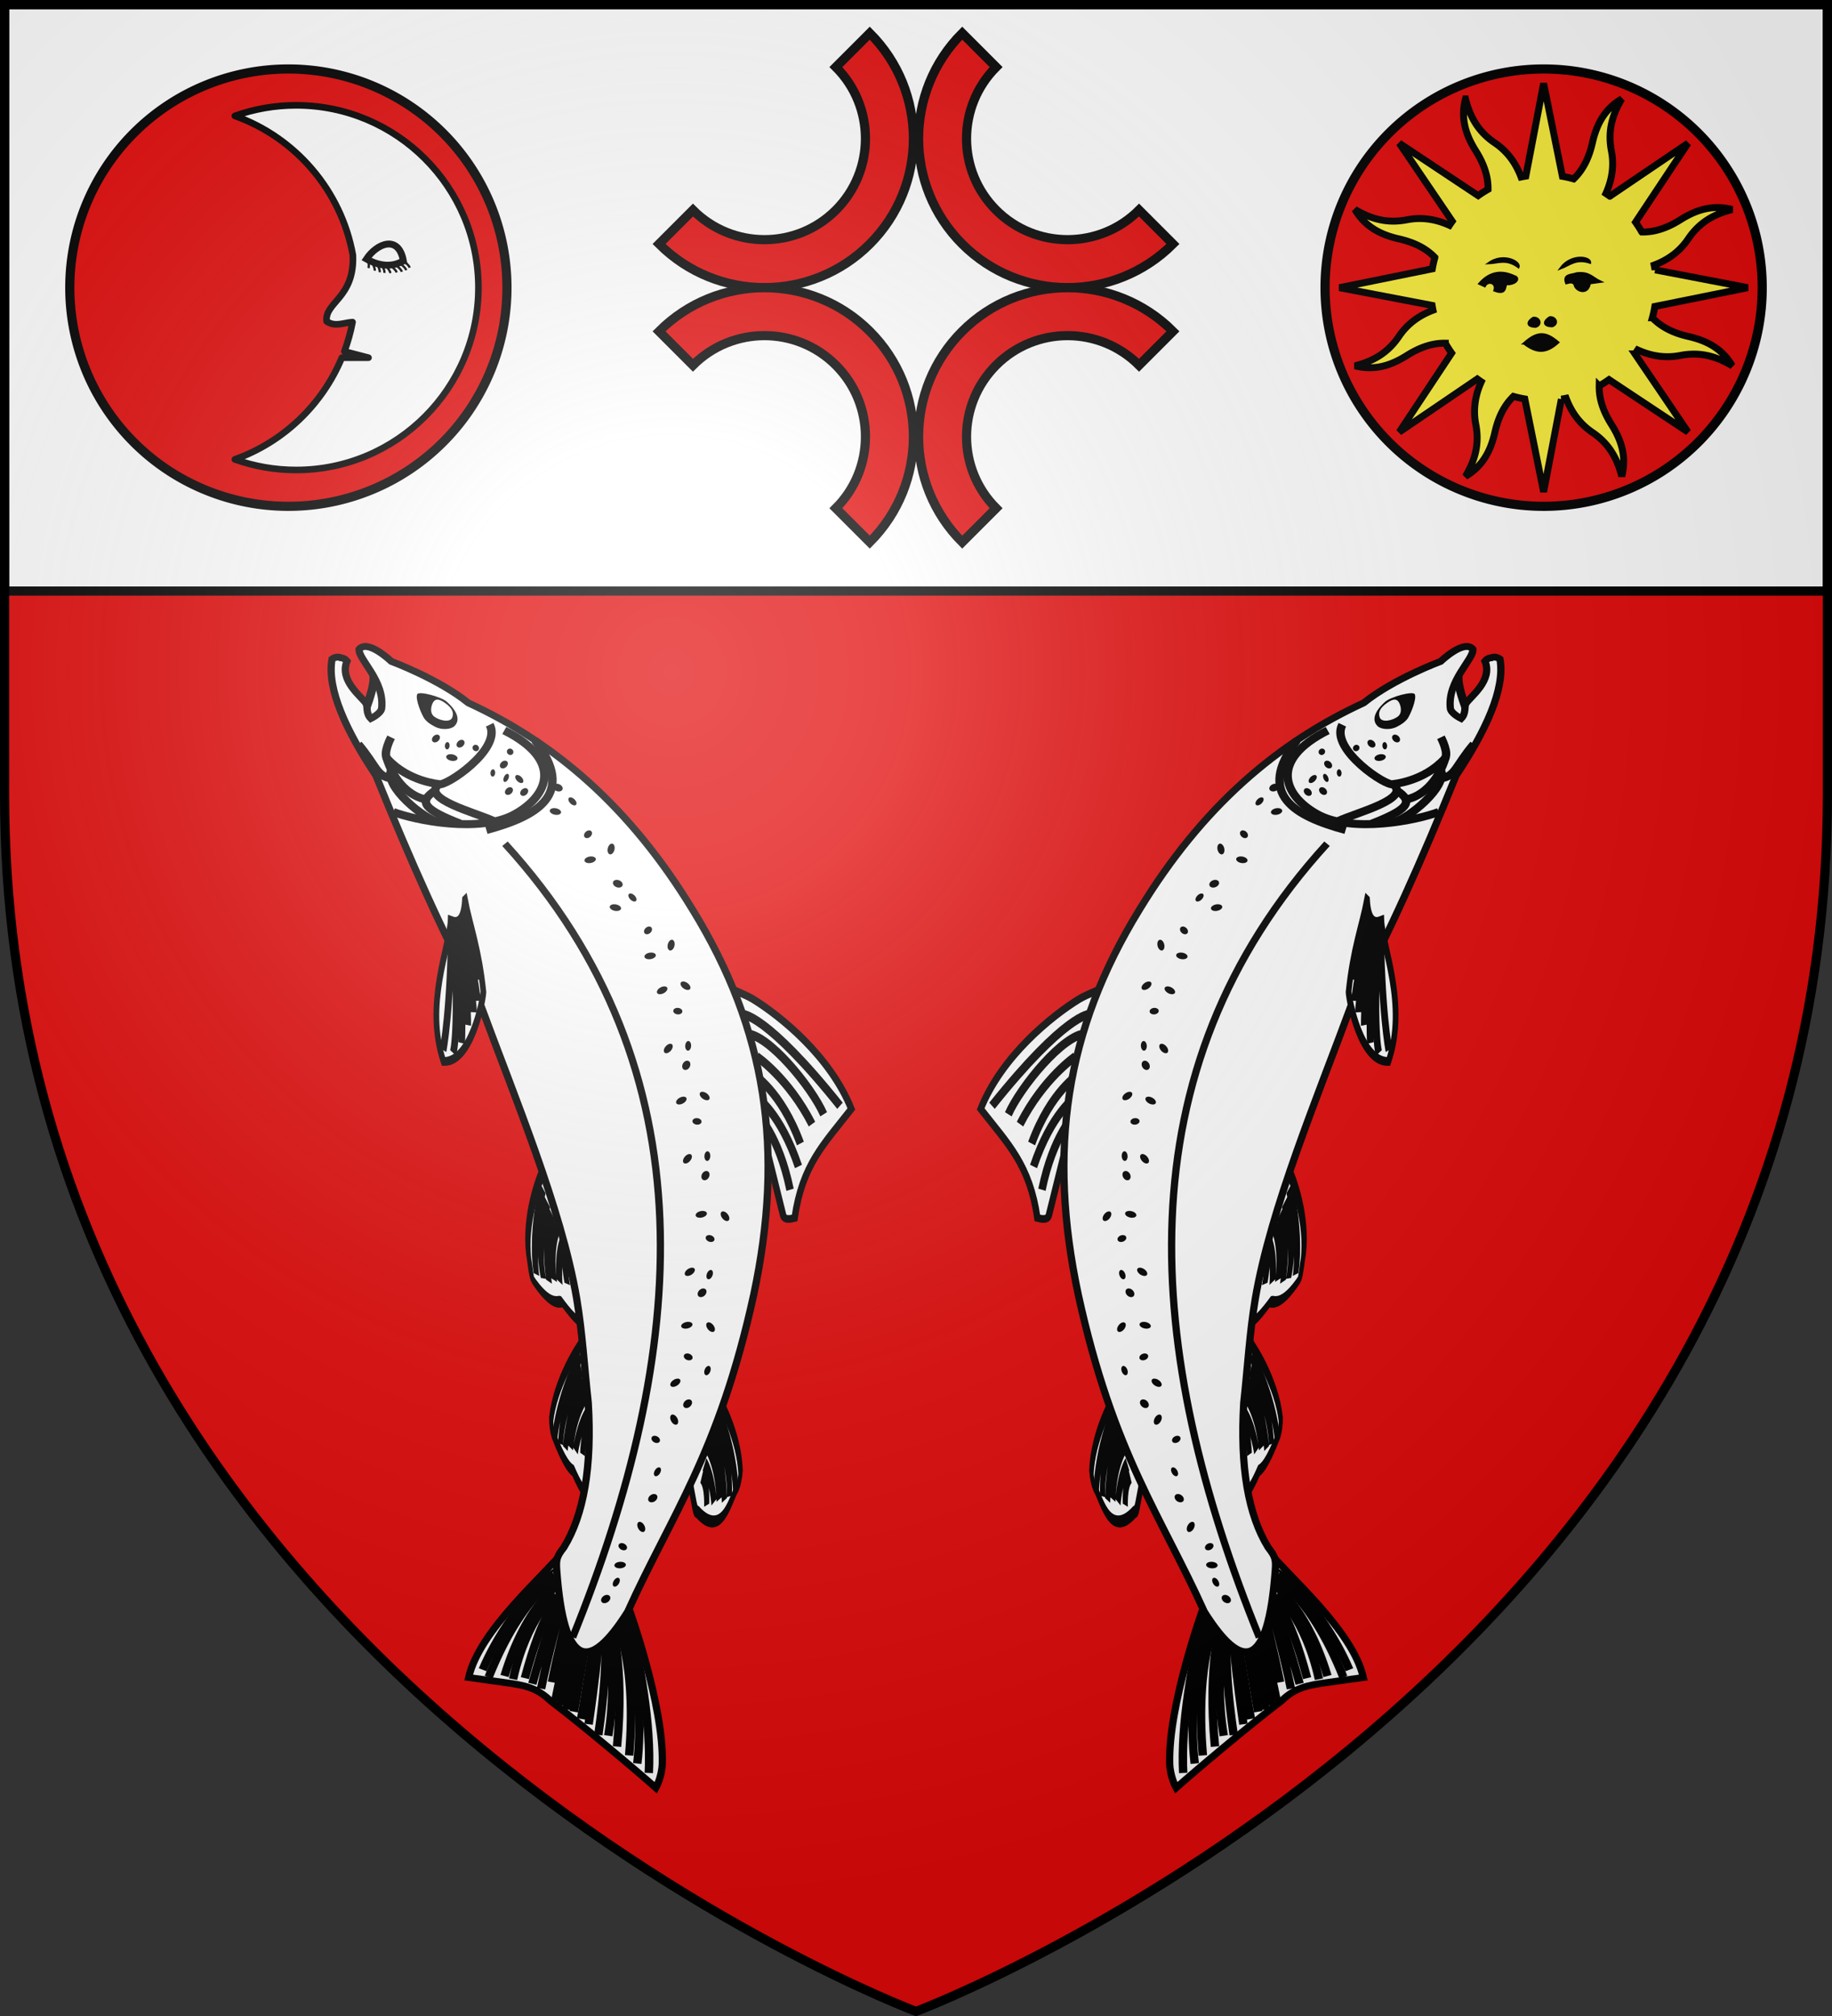 <svg xmlns="http://www.w3.org/2000/svg" xmlns:xlink="http://www.w3.org/1999/xlink" width="600" height="660" version="1.0"><rect width="100%" height="100%" fill="#333333" stroke="none"/><defs><radialGradient id="c" cx="-80" cy="-80" r="405" gradientUnits="userSpaceOnUse"><stop offset="0" style="stop-color:#fff;stop-opacity:.31"/><stop offset=".19" style="stop-color:#fff;stop-opacity:.25"/><stop offset=".6" style="stop-color:#6b6b6b;stop-opacity:.125"/><stop offset="1" style="stop-color:#000;stop-opacity:.125"/></radialGradient><path id="a" d="M-298.5-298.5h597V-40C298.5 246.31 0 358.5 0 358.5S-298.5 246.31-298.5-40z"/></defs><g transform="translate(300 300)"><use xlink:href="#a" width="600" height="660" style="fill:#e20909"/><path d="M-298.5-298.5h597v192h-597z" style="fill:#fff;fill-opacity:1;fill-rule:nonzero;stroke:#000;stroke-opacity:1;stroke-width:3"/></g><path d="m15.14-289.145 11.102 11.102c-12.918 12.917-12.918 33.91 0 46.827s33.893 12.901 46.81-.017l11.102 11.103c-19.048 19.048-49.966 19.065-69.014.016-19.049-19.048-19.049-49.983 0-69.031z" style="fill:#e20909;fill-opacity:1;fill-rule:nonzero;stroke:#000;stroke-width:3;stroke-miterlimit:4;stroke-dasharray:none;stroke-opacity:1" transform="translate(300 300)"/><path d="m-15.14-289.145-11.102 11.102c12.918 12.917 12.918 33.91 0 46.827s-33.893 12.901-46.81-.017l-11.102 11.103c19.048 19.048 49.966 19.065 69.014.016 19.049-19.048 19.049-49.983 0-69.031z" style="fill:#e20909;fill-opacity:1;fill-rule:nonzero;stroke:#000;stroke-width:3;stroke-miterlimit:4;stroke-dasharray:none;stroke-opacity:1" transform="translate(300 300)"/><path d="m-15.14-122.511-11.102-11.103c12.918-12.917 12.918-33.91 0-46.827s-33.893-12.901-46.81.017l-11.102-11.102c19.048-19.049 49.966-19.065 69.014-.017 19.049 19.049 19.049 49.983 0 69.032z" style="fill:#e20909;fill-opacity:1;fill-rule:nonzero;stroke:#000;stroke-width:3;stroke-miterlimit:4;stroke-dasharray:none;stroke-opacity:1" transform="translate(300 300)"/><path d="m15.14-122.511 11.102-11.103c-12.918-12.917-12.918-33.91 0-46.827s33.893-12.901 46.81.017l11.102-11.102c-19.048-19.049-49.966-19.065-69.014-.017-19.049 19.049-19.049 49.983 0 69.032z" style="fill:#e20909;fill-opacity:1;fill-rule:nonzero;stroke:#000;stroke-width:3;stroke-miterlimit:4;stroke-dasharray:none;stroke-opacity:1" transform="translate(300 300)"/><path d="M166.667 90.159a65.08 65.08 0 1 1-130.16 0 65.08 65.08 0 1 1 130.16 0z" style="fill:#e20909;fill-opacity:1;fill-rule:nonzero;stroke:#000;stroke-width:2.727;stroke-miterlimit:4;stroke-dasharray:none;stroke-opacity:1" transform="matrix(1.1 0 0 1.1 -17.302 -5.003)"/><g style="display:inline"><path d="M432.25 13c-54.372 0-98.5 44.128-98.5 98.5s44.128 98.5 98.5 98.5c11.622 0 22.77-2.017 33.125-5.719-26.142-9.345-47.177-29.435-57.812-54.937h-14.407l13.031-3.406c-1.901-5.088-3.365-10.37-4.406-15.813 4.66.256 9.309 2.75 13.969-.375 1.322-10.367-15.193-12.534-14.156-35.812 6.306-34.942 31.039-63.515 63.781-75.22C455.02 15.019 443.872 13 432.25 13z" style="opacity:1;fill:#fff;fill-opacity:1;fill-rule:nonzero;stroke:#000;stroke-width:3.576;stroke-linecap:butt;stroke-linejoin:round;marker:none;marker-start:none;marker-mid:none;marker-end:none;stroke-miterlimit:4;stroke-dasharray:none;stroke-dashoffset:0;stroke-opacity:1;visibility:visible;display:inline;overflow:visible" transform="matrix(-.606 0 0 .606 358.939 26.603)"/><path d="M374.3 96.993c6.428 3.853 13.54 2.652 19.946-.975-5.55-8.364-17.327-13.352-19.947.975z" style="fill:#fff;fill-opacity:1;fill-rule:evenodd;stroke:#000;stroke-width:3.707;stroke-linecap:butt;stroke-linejoin:miter;stroke-miterlimit:4;stroke-dasharray:none;stroke-opacity:1" transform="matrix(-.606 0 0 .606 358.939 26.603)"/><path d="M373.763 97.388c-1.27 1.18-2.43 2.058-2.869 3.346" style="fill:#fcef3c;fill-opacity:1;fill-rule:evenodd;stroke:#000;stroke-width:1.236px;stroke-linecap:butt;stroke-linejoin:miter;stroke-opacity:1" transform="matrix(-.606 0 0 .606 358.939 26.603)"/><path d="M375.622 98.74c-1.27 1.18-2.429 2.059-2.868 3.346M377.988 99.585c-1.27 1.18-2.429 2.059-2.868 3.346M380.791 99.939c-1.27 1.18-2.429 2.059-2.868 3.346M383.605 99.876c-1.055 1.376-2.052 2.435-2.27 3.778" style="fill:#fcef3c;fill-opacity:1;fill-rule:evenodd;stroke:#000;stroke-width:1.236px;stroke-linecap:butt;stroke-linejoin:miter;stroke-opacity:1;display:inline" transform="matrix(-.606 0 0 .606 358.939 26.603)"/><path d="M385.8 99.315c-.677 1.595-1.377 2.87-1.253 4.225M388.335 98.977c-.677 1.595-1.377 2.87-1.252 4.225M391.04 98.132c-.678 1.595-1.378 2.87-1.253 4.225" style="fill:#fcef3c;fill-opacity:1;fill-rule:evenodd;stroke:#000;stroke-width:1.236px;stroke-linecap:butt;stroke-linejoin:miter;stroke-opacity:1;display:inline" transform="matrix(-.606 0 0 .606 358.939 26.603)"/><path d="M393.372 96.52c-.263 1.713-.626 3.122-.17 4.404" style="fill:#fcef3c;fill-opacity:1;fill-rule:evenodd;stroke:#000;stroke-width:1.236px;stroke-linecap:butt;stroke-linejoin:miter;stroke-opacity:1;display:inline" transform="matrix(-.606 0 0 .606 358.939 26.603)"/></g><path d="M166.667 90.159a65.08 65.08 0 1 1-130.16 0 65.08 65.08 0 1 1 130.16 0z" style="fill:#e20909;fill-opacity:1;fill-rule:nonzero;stroke:#000;stroke-width:2.727;stroke-miterlimit:4;stroke-dasharray:none;stroke-opacity:1" transform="matrix(1.1 0 0 1.1 393.81 -5.003)"/><g style="display:inline"><path d="M105.115 39.11c-2.936 11.483.3 20.935 5.911 29.841 4.34 6.888 7.19 14.227 7.055 22.113a64 64 0 0 0-5.673 3.604L67.06 64.547l30.444 44.848a66 66 0 0 0-1.593 2.317c-8.635-3.89-16.74-4.662-24.465-3.167-10.92 2.112-20.19-.175-29.87-5.945 6.043 10.196 15.059 14.589 25.324 16.919 7.954 1.805 15.144 4.973 20.63 10.667a65 65 0 0 0-1.464 6.518l-53.378 10.824 53.257 10.185c.147.916.323 1.83.51 2.745-8.859 3.351-15.157 8.525-19.564 15.045-6.227 9.215-14.356 14.155-25.28 16.92 11.482 2.936 20.918-.338 29.825-5.95 6.887-4.338 14.226-7.19 22.112-7.054a64 64 0 0 0 3.604 5.673l-30.105 45.386 44.87-30.498c.75.542 1.508 1.1 2.279 1.609-3.89 8.635-4.646 16.78-3.152 24.503 2.113 10.92-.19 20.152-5.96 29.832 10.196-6.043 14.589-15.059 16.919-25.324 1.805-7.954 4.973-15.144 10.667-20.63 2.15.598 4.31 1.089 6.518 1.464l10.824 53.378 10.185-53.257a64 64 0 0 0 2.745-.51c3.35 8.862 8.527 15.158 15.045 19.564 9.215 6.227 14.155 14.356 16.92 25.28 2.937-11.482-.338-20.918-5.95-29.825-4.347-6.9-7.166-14.217-7.015-22.128a64 64 0 0 0 5.634-3.588l45.387 30.105-30.46-44.886a66 66 0 0 0 1.57-2.263c8.637 3.901 16.775 4.646 24.504 3.152 10.919-2.113 20.151.19 29.832 5.96-6.044-10.196-15.044-14.55-25.31-16.88-7.944-1.804-15.126-5.033-20.607-10.722a65 65 0 0 0 1.426-6.502l53.394-10.786-53.273-10.223a64 64 0 0 0-.51-2.745c8.867-3.348 15.157-8.524 19.564-15.045 6.227-9.215 14.372-14.117 25.296-16.882-11.482-2.936-20.934.3-29.84 5.911-6.901 4.348-14.218 7.167-22.129 7.016a64 64 0 0 0-3.588-5.634l30.121-45.348-44.902 30.422a66 66 0 0 0-2.263-1.57c3.896-8.634 4.662-16.742 3.167-24.466-2.112-10.92.175-20.19 5.945-29.87-10.196 6.043-14.55 15.043-16.88 25.308-1.808 7.963-5.031 15.176-10.744 20.662-2.135-.593-4.288-1.107-6.48-1.48L150.01 30.188 139.787 83.46c-.916.147-1.83.323-2.745.51-3.35-8.861-8.524-15.157-15.045-19.564-9.215-6.227-14.117-14.372-16.882-25.296z" style="opacity:1;fill:#fcef3c;fill-opacity:1;fill-rule:nonzero;stroke:#000;stroke-width:3.977;stroke-linecap:butt;stroke-linejoin:miter;marker:none;marker-start:none;marker-mid:none;marker-end:none;stroke-miterlimit:4;stroke-dasharray:none;stroke-dashoffset:0;stroke-opacity:1;visibility:visible;display:inline;overflow:visible" transform="matrix(.57 0 0 .57 420.047 10.088)"/><path d="M138.694 179.527c7.096 5.48 12.635 5.892 19.689-.57-7.296-6.258-12.083-6.26-19.69.57zM121.784 149.16c1.522-4.594-3.865-6.059-5.612-2.526l-3.086-1.403c6.32-7.14 13.136-7.523 20.203-4.209 2.362.546 2.262 3.753-3.367 4.49-3.662-1.184.48 6.885-8.138 3.648zM118.417 133.446c5.382-.135 10.074-2.918 17.117 2.245 1.252-2.97-8.601-8.255-17.117-2.245zM159.713 136.412c5.062-1.832 8.632-5.957 16.947-3.289.247-3.213-10.772-5.108-16.947 3.289zM167.803 145.512c-1.59-1.783-3.18-.905-4.77-.561-2.003-5.27 3.09-4.46 5.892-5.612 7.389-.903 8.885 2.522 13.75 4.77l-6.174.842c-1.02 7.236-8.383 4.363-8.698.561zM153.492 164.593c3.47-.44 5.24 3.806 1.403 5.05-5.618-.14-4.626-3.04-1.403-5.05zM144.038 164.89c3.469-.44 5.24 3.805 1.403 5.05-5.618-.141-4.626-3.041-1.403-5.05z" style="fill:#000;fill-opacity:1;fill-rule:evenodd;stroke:#000;stroke-width:1.326px;stroke-linecap:butt;stroke-linejoin:miter;stroke-opacity:1" transform="matrix(.57 0 0 .57 420.047 10.088)"/></g><g transform="translate(300 300)"><g id="b" style="display:inline"><g style="fill:none;stroke:#000;stroke-width:4.764;stroke-miterlimit:4;stroke-dasharray:none"><path d="M1292.388 486.118c9.806 2.25 35.702 5.554 47.707-1.144 1.23-1.2 6.98-3.997 6.78-5.227-2.387-14.618-11.345-18.437-12.543-19.778-3.499-14.988-8.208-15.325-8.208-15.325-2.63-1.43-3.38 7.816-18.706 11.131" style="fill:#fff;fill-opacity:1;fill-rule:evenodd;stroke:#000;stroke-width:4.101;stroke-linecap:butt;stroke-linejoin:miter;stroke-miterlimit:4;stroke-dasharray:none;stroke-opacity:1" transform="matrix(-.115 .575 -.406 -.73 224.14 -305.304)"/><path d="M1303.342 480.416c26.991 1.912 34.93-6.883 34.93-6.883M1300.978 484.752c31.722 1.051 40.91-6.636 40.91-6.636M1304.937 475.943c17.969 2.552 30.507-6.121 30.507-6.121M1306.382 471.627c15.051 2.15 24.564-4.625 24.564-4.625M1308.722 466.067c10.752 1.623 18.94-2.522 18.94-2.522M1310.173 462.056c6.472 2.015 12.492-3.312 12.492-3.312M1311.444 456.67c4.005 1.146 8.218-2.614 8.218-2.614" style="fill:none;stroke:#000;stroke-width:4.764;stroke-linecap:butt;stroke-linejoin:miter;stroke-miterlimit:4;stroke-dasharray:none;stroke-opacity:1" transform="matrix(-.115 .575 -.406 -.73 224.14 -305.304)"/></g><g style="fill:none;stroke:#000;stroke-width:4.764;stroke-miterlimit:4;stroke-dasharray:none"><path d="M1292.388 486.118c9.806 2.25 35.702 5.554 47.707-1.144 1.23-1.2 2.132-3.624 1.931-4.854-2.386-14.618-6.496-18.81-7.694-20.151-3.499-14.988-8.208-15.325-8.208-15.325-2.63-1.43-3.38 7.816-18.706 11.131" style="fill:#fff;fill-opacity:1;fill-rule:evenodd;stroke:#000;stroke-width:4.101;stroke-linecap:butt;stroke-linejoin:miter;stroke-miterlimit:4;stroke-dasharray:none;stroke-opacity:1" transform="matrix(-.242 .538 -.231 -.796 316.857 -170.29)"/><path d="M1303.342 480.416c26.991 1.912 34.93-6.883 34.93-6.883M1300.978 484.752c31.722 1.051 40.91-6.636 40.91-6.636M1304.937 475.943c17.969 2.552 30.507-6.121 30.507-6.121M1306.382 471.627c15.051 2.15 24.564-4.625 24.564-4.625M1308.722 466.067c10.752 1.623 18.94-2.522 18.94-2.522M1310.173 462.056c6.472 2.015 12.492-3.312 12.492-3.312M1311.444 456.67c4.005 1.146 8.218-2.614 8.218-2.614" style="fill:none;stroke:#000;stroke-width:4.764;stroke-linecap:butt;stroke-linejoin:miter;stroke-miterlimit:4;stroke-dasharray:none;stroke-opacity:1" transform="matrix(-.242 .538 -.231 -.796 316.857 -170.29)"/></g><g style="fill:none;stroke:#000;stroke-width:4.764;stroke-miterlimit:4;stroke-dasharray:none"><path d="M1292.388 486.118c9.806 2.25 35.702 5.554 47.707-1.144 1.23-1.2 2.132-3.624 1.931-4.854-2.29-6.224 3.784-19.554-24.65-28-2.629-1.43-2.747-.63-18.073 2.686" style="fill:#fff;fill-opacity:1;fill-rule:evenodd;stroke:#000;stroke-width:4.101;stroke-linecap:butt;stroke-linejoin:miter;stroke-miterlimit:4;stroke-dasharray:none;stroke-opacity:1" transform="matrix(.202 .553 .289 -.779 -468.31 -181.29)"/><path d="M1303.342 480.416c26.991 1.912 34.93-6.883 34.93-6.883M1300.978 484.752c31.722 1.051 40.91-6.636 40.91-6.636M1304.937 475.943c17.969 2.552 30.507-6.121 30.507-6.121M1306.382 471.627c15.051 2.15 24.564-4.625 24.564-4.625M1308.722 466.067c10.752 1.623 18.94-2.522 18.94-2.522M1310.173 462.056c6.472 2.015 12.492-3.312 12.492-3.312" style="fill:none;stroke:#000;stroke-width:4.764;stroke-linecap:butt;stroke-linejoin:miter;stroke-miterlimit:4;stroke-dasharray:none;stroke-opacity:1" transform="matrix(.202 .553 .289 -.779 -468.31 -181.29)"/></g><g style="fill:none;stroke:#000;stroke-width:2.736;stroke-miterlimit:4;stroke-dasharray:none"><path d="M1174.897 511.353c-.597-1.116-4.159-8.384-5.009-11.032-3.477-10.832-7.743-32.576-1.887-49.602 14.945-.586 24.543.458 37.828-9.117.769.527 3.276 1.902 2.373 3.608l-15.64 29.553" style="fill:#fff;fill-opacity:1;fill-rule:evenodd;stroke:#000;stroke-width:2.356;stroke-linecap:butt;stroke-linejoin:miter;stroke-miterlimit:4;stroke-dasharray:none;stroke-opacity:1" transform="matrix(-.642 .761 -.627 -.755 1011.28 -485.504)"/><path d="M1175.8 499.619s-6.294-6.047-5.56-45.263M1179.078 494.48c-5.745-5.732-5.579-28.71-2.835-37.753M1181.151 486.66s-3.595-12.958.199-29.06M1185.84 483.826s-3.644-10.974 2.633-27.451M1189.836 477.763s-2.784-9.53 4.036-25.91M1193.316 473.864s-1.05-10.167 7.68-24.918" style="fill:none;stroke:#000;stroke-width:2.736;stroke-linecap:butt;stroke-linejoin:miter;stroke-miterlimit:4;stroke-dasharray:none;stroke-opacity:1" transform="matrix(-.642 .761 -.627 -.755 1011.28 -485.504)"/></g><path d="M41.882 323.359c.946 1.537 1.095 6.078 1.116 7.565.01.744-.085 2.124.394 3.415.478 1.29 6.454.284 3.87-11.38" style="fill:#fff;fill-opacity:1;fill-rule:evenodd;stroke:#000;stroke-width:2;stroke-linecap:butt;stroke-linejoin:miter;stroke-miterlimit:4;stroke-dasharray:none;stroke-opacity:1" transform="matrix(1.294 .447 -.471 1.229 -79.586 -494.842)"/><g style="fill:none;stroke:#000;stroke-width:4.73;stroke-miterlimit:4;stroke-dasharray:none"><path d="M1314.395 380.968s7.612-60.491 23.812-91.237c3.66-6.945 9.577-11.238 9.577-11.238 5.334 14.158 20.615 51.525 30.455 72.51 3.44 10.494 9.266 14.854 17.958 20.858l17.2 11.88c-17.616 22.409-64.991 35.366-82.636 44.158l14.588-48.757z" style="fill:#fff;fill-opacity:1;fill-rule:evenodd;stroke:#000;stroke-width:4.072;stroke-linecap:butt;stroke-linejoin:miter;stroke-miterlimit:4;stroke-dasharray:none;stroke-opacity:1" transform="matrix(-.522 .245 -.257 -.496 689.913 93.233)"/><path d="M1315.876 379.884c6.894-30.604 17.782-66.935 31.577-91.734" style="fill:none;stroke:#000;stroke-width:4.73;stroke-linecap:butt;stroke-linejoin:miter;stroke-miterlimit:4;stroke-dasharray:none;stroke-opacity:1" transform="matrix(-.522 .245 -.257 -.496 689.913 93.233)"/><path d="M1320.004 379.006s6.224-44.549 30.803-82.98" style="fill:none;stroke:#000;stroke-width:4.73;stroke-linecap:butt;stroke-linejoin:miter;stroke-miterlimit:4;stroke-dasharray:none;stroke-opacity:1" transform="matrix(-.522 .245 -.257 -.496 689.913 93.233)"/><path d="M1324.407 378.537s-1.124-26.858 28.382-76.178M1330.845 380.386s2.782-16.169 32.122-59.437" style="fill:none;stroke:#000;stroke-width:4.73;stroke-linecap:butt;stroke-linejoin:miter;stroke-miterlimit:4;stroke-dasharray:none;stroke-opacity:1" transform="matrix(-.522 .245 -.257 -.496 689.913 93.233)"/><path d="M1326.883 378.71s3.72-25.975 29.702-68.623" style="fill:none;stroke:#000;stroke-width:4.73;stroke-linecap:butt;stroke-linejoin:miter;stroke-miterlimit:4;stroke-dasharray:none;stroke-opacity:1" transform="matrix(-.522 .245 -.257 -.496 689.913 93.233)"/><path d="M1329.277 380.16s7.16-31.37 28.903-62.11M1334.01 381.578s24.32-35.536 33.484-47.838M1333.074 380.891s2.677-8.606 32.017-51.874M1342.262 416.875c-6.726 4.11 29.538-3.506 62.052-32.522" style="fill:none;stroke:#000;stroke-width:4.73;stroke-linecap:butt;stroke-linejoin:miter;stroke-miterlimit:4;stroke-dasharray:none;stroke-opacity:1" transform="matrix(-.522 .245 -.257 -.496 689.913 93.233)"/><path d="M1339.293 415.11c-.347.5 24.573.638 63.928-36.177M1347.847 404.194c2.498-3.713 10.147-2.974 37.353-34.809" style="fill:none;stroke:#000;stroke-width:4.73;stroke-linecap:butt;stroke-linejoin:miter;stroke-miterlimit:4;stroke-dasharray:none;stroke-opacity:1" transform="matrix(-.522 .245 -.257 -.496 689.913 93.233)"/><path d="M1340.2 411.526s23.246-1.439 54.73-35.929" style="fill:none;stroke:#000;stroke-width:4.73;stroke-linecap:butt;stroke-linejoin:miter;stroke-miterlimit:4;stroke-dasharray:none;stroke-opacity:1" transform="matrix(-.522 .245 -.257 -.496 689.913 93.233)"/><path d="M1347.929 406.415s20.669-5.534 43.512-34.642M1347.16 399.676s23.445-27.618 32.61-39.92M1347.6 401.028c.038-.071 6.416-3.276 35.31-36.515M1345.29 394.804s18.164-22.05 27.329-34.353M1337.614 384.123s22.51-32.456 31.676-44.758M1340.883 388.766s24.135-30.379 33.3-42.681M1338.938 385.882s24.27-31.166 33.436-43.468M1343.198 391.704s23.553-29.832 32.718-42.134" style="fill:none;stroke:#000;stroke-width:4.73;stroke-linecap:butt;stroke-linejoin:miter;stroke-miterlimit:4;stroke-dasharray:none;stroke-opacity:1" transform="matrix(-.522 .245 -.257 -.496 689.913 93.233)"/><path d="M1312.538 406.777c.6-.566 1.433-.66 1.859-.21s.284 1.273-.317 1.84c-.6.565-1.433.66-1.858.21s-.284-1.274.316-1.84z" style="fill:none;stroke:#000;stroke-width:4.73;stroke-miterlimit:4;stroke-dasharray:none" transform="matrix(-.522 .245 -.257 -.496 689.913 93.233)"/><path d="M1315.257 400.1c1.083-.707 2.042.286 2.14 2.216s-.702 4.072-1.786 4.779c-1.083.707-2.042-.286-2.14-2.216s.702-4.072 1.786-4.779z" style="fill:none;stroke:#000;stroke-width:4.73;stroke-miterlimit:4;stroke-dasharray:none" transform="matrix(-.522 .245 -.257 -.496 689.913 93.233)"/></g><path d="M93.118 390.95c16.645 20.37 36.246 42.233 47.506 62.367 4.148 7.448 7.477 15.277 11.51 23.579 6.336 14.737 8.617 26.727 6.918 36.019-.828 2.735-.696 3.533.374 5.937 10.059 22.59 16.083 21.266 19.413 3.967 1.453-26.126 6.83-44.705 1.022-84.799-5.473-36.462-19.757-63.267-46.533-85.54-23.045-19.326-45.363-28.162-67.934-30.491-8.707-3.229-20.773-3.506-20.773-3.506s-7.159-3.391-8.226-.246c.637 2.464 8.482 5.292 10.12 12.174.18 1.308-1.567 3.184-1.567 3.184-1.628-.84-1.655-2.553-2.379-3.158-1.455-1.216-7.989-3.137-7.864-8.415-.846-.562-1.74-.268-1.74-.268-1.107-.13-1.783 1.007-1.783 1.007 1.346 7.441 9.364 15.771 19.782 23.833 14.86 17.042 29.052 32.376 42.154 44.357z" style="fill:#fff;stroke:#000;stroke-width:1.722;stroke-linecap:butt;stroke-linejoin:miter;stroke-miterlimit:4;stroke-dasharray:none;stroke-opacity:1" transform="matrix(1.294 .447 -.471 1.229 -79.586 -494.842)"/><g style="fill:none;stroke:#000;stroke-width:3.711;stroke-miterlimit:4;stroke-dasharray:none"><path d="M1149.322 643.414c5.783-8.67.11-10.723-1.095-11.457 5.796-8.02 8.677-34.704 29.45-43.687 11.257 10.605 1.849 32.992-.043 35.845-11.687 10.758-20.516 13.837-28.312 19.3z" style="fill:#fff;stroke:#000;stroke-width:3.195;stroke-linecap:butt;stroke-linejoin:miter;stroke-miterlimit:4;stroke-dasharray:none;stroke-opacity:1" transform="matrix(.461 .629 .365 -.636 -912.377 -319.114)"/><path d="M1149.592 632.694c28.52-30.566 29.976-38.175 29.976-38.175M1151.003 633.812s18.085-16.58 29.702-33.045M1151.568 635.255s20.81-18.165 27.45-26.95M1151.764 637.395s17.138-10.282 25.555-18.26M1151.517 636.558s21.309-16.185 26.932-22.193M1151.87 638.848s14.518-7.243 21.297-12.892M1148.66 632.1c20.487-26.424 26.251-40.705 26.251-40.705" style="fill:none;stroke:#000;stroke-width:3.711;stroke-linecap:butt;stroke-linejoin:miter;stroke-miterlimit:4;stroke-dasharray:none;stroke-opacity:1" transform="matrix(.461 .629 .365 -.636 -912.377 -319.114)"/></g><path d="M75.798 325.552c15.767 2.202 15.426 11.671 9.557 18.785-6.172 7.48-21.872 9.594-27.378 9.412" style="fill:none;stroke:#000;stroke-width:2;stroke-linecap:butt;stroke-linejoin:miter;stroke-miterlimit:4;stroke-dasharray:none;stroke-opacity:1" transform="matrix(1.294 .447 -.471 1.229 -79.586 -494.842)"/><path d="M72.043 325.39c4.978 4.692-4.691 18.446-6.28 18.09 0 0-7.039 1.9-13.656-1.748-1.554-.856-1.026-5.366-1.026-5.366" style="fill:none;stroke:#000;stroke-width:2;stroke-linecap:butt;stroke-linejoin:miter;stroke-miterlimit:4;stroke-dasharray:none;stroke-opacity:1" transform="matrix(1.294 .447 -.471 1.229 -79.586 -494.842)"/><path d="M81.118 347.71c-4.719-.525-18.24.742-15.3-4.257" style="fill:none;stroke:#000;stroke-width:2;stroke-linecap:butt;stroke-linejoin:miter;stroke-miterlimit:4;stroke-dasharray:none;stroke-opacity:1" transform="matrix(1.294 .447 -.471 1.229 -79.586 -494.842)"/><path d="M73.904 351.052c-8.928-.39-11.547-1.538-8.306-5.873" style="fill:none;stroke:#000;stroke-width:2;stroke-linecap:butt;stroke-linejoin:miter;stroke-miterlimit:4;stroke-dasharray:none;stroke-opacity:1" transform="matrix(1.294 .447 -.471 1.229 -79.586 -494.842)"/><path d="M53.912 343.978c-.32 4.507 11.667 9.048 15.162 8.462" style="fill:none;stroke:#000;stroke-width:2;stroke-linecap:butt;stroke-linejoin:miter;stroke-miterlimit:4;stroke-dasharray:none;stroke-opacity:1" transform="matrix(1.294 .447 -.471 1.229 -79.586 -494.842)"/><path d="M51.664 341.334c4.03 5.58 9.045 7.394 12.54 6.809M44.334 340.656c6.008 3.636 6.711 5.979 10.206 5.393M80.317 350.43c10.042-7.255 17.235-15.683 3.15-25.098" style="fill:none;stroke:#000;stroke-width:2;stroke-linecap:butt;stroke-linejoin:miter;stroke-miterlimit:4;stroke-dasharray:none;stroke-opacity:1" transform="matrix(1.294 .447 -.471 1.229 -79.586 -494.842)"/><path d="M93.856 334.738c-.04.5-.615.862-1.281.808-.667-.054-1.175-.504-1.135-1.004s.615-.862 1.282-.808 1.175.504 1.134 1.004M98.17 337.259c-.19.336-.824.353-1.414.039-.59-.315-.914-.843-.723-1.179.19-.336.824-.353 1.414-.039.59.315.914.843.724 1.179M95.52 340.332c.001.453-.606.877-1.356.946-.75.07-1.36-.242-1.361-.695-.002-.453.605-.877 1.355-.946.75-.07 1.36.242 1.362.695M103.9 342.196c.388.232.479.852.203 1.384s-.814.775-1.202.543-.48-.851-.204-1.383.815-.776 1.203-.544M107.27 348.366c.172.42-.232 1.04-.901 1.386-.67.345-1.351.285-1.523-.134-.171-.42.233-1.04.902-1.386.67-.345 1.352-.285 1.523.134M109.561 343.415c-.435.126-.672.828-.529 1.567.144.74.614 1.237 1.05 1.112.435-.125.671-.827.528-1.566s-.614-1.238-1.049-1.113M82.524 338.464c.388.231.48.851.204 1.383s-.814.776-1.202.544-.48-.852-.204-1.384.814-.775 1.202-.543M84.378 336.321c-.19.337-.825.354-1.415.04-.59-.315-.914-.843-.723-1.18.19-.335.824-.353 1.414-.038.59.314.915.842.724 1.178M79.12 332.639c.389.231.48.851.204 1.383-.275.532-.814.776-1.202.544s-.48-.852-.204-1.384.815-.775 1.203-.543M76.64 335.595c-.303.067-.447.518-.32 1.006.128.49.478.832.783.765.304-.067.448-.518.32-1.007-.127-.489-.478-.831-.782-.764M80.185 335.508c-.31.128-.52.701-.468 1.28.052.578.345.944.655.816s.519-.701.467-1.28c-.051-.578-.345-.944-.654-.816M86.02 337.447c.388.232.48.852.204 1.384s-.814.775-1.202.543-.48-.851-.204-1.383.814-.776 1.202-.544M79.287 329.422c.394.221.553.7.357 1.068s-.675.489-1.068.267c-.394-.22-.553-.7-.357-1.068s.675-.488 1.068-.267M71.281 331.323c.393.22.553.7.357 1.068s-.676.488-1.069.267-.553-.7-.356-1.068c.196-.369.675-.488 1.068-.267M61.707 332.032c.388.232.48.852.204 1.384s-.814.775-1.202.543-.48-.852-.204-1.384.814-.775 1.202-.543M67.759 336.063c.001.453-.606.876-1.356.946s-1.36-.243-1.361-.696c-.002-.453.606-.877 1.355-.946.75-.069 1.36.243 1.362.696M64.125 332.893c-.304.067-.448.518-.32 1.007s.478.83.782.764c.305-.067.448-.518.32-1.007-.127-.489-.477-.831-.782-.764M67.653 331.25c.388.232.48.852.204 1.384s-.814.776-1.202.544-.48-.852-.204-1.384.814-.775 1.202-.544" style="fill:#000;fill-opacity:1;stroke:none;stroke-width:2;stroke-miterlimit:4;stroke-dasharray:none" transform="matrix(1.294 .447 -.471 1.229 -79.586 -494.842)"/><path d="M53.232 324.12c-.088 1.334 2.986 4.723 3.851 5.249.866.526 1.651.743 2.975.945 1.734.265 3.773-.652 4.254-1.806.709-1.7-.352-3.535-3.806-5.038-1.64-.714-7.21-.343-7.274.65" style="fill:#000;fill-opacity:1;fill-rule:evenodd;stroke:none;stroke-width:2;stroke-miterlimit:4;stroke-dasharray:none" transform="matrix(1.294 .447 -.471 1.229 -79.586 -494.842)"/><path d="M60.094 323.868c-1.41-.397-2.278-.309-2.554.582-.276.89-.081 3.008 1.37 3.52 1.453.514 4.197.254 4.142-1.289-.04-1.124-.636-2.153-2.958-2.812" style="fill:#fff;fill-opacity:1;fill-rule:evenodd;stroke:none;stroke-width:2;stroke-miterlimit:4;stroke-dasharray:none" transform="matrix(1.294 .447 -.471 1.229 -79.586 -494.842)"/><path d="M115.497 352.474c-.04.5-.615.862-1.282.808-.666-.054-1.175-.504-1.134-1.004.04-.5.615-.862 1.282-.808.666.054 1.175.504 1.134 1.004M119.811 354.995c-.19.336-.824.353-1.414.039-.59-.315-.914-.843-.724-1.179s.825-.353 1.415-.039c.59.315.914.843.723 1.179M117.16 358.068c.002.453-.605.877-1.355.946-.75.07-1.36-.242-1.362-.695-.001-.453.606-.877 1.356-.946.75-.07 1.36.242 1.361.695M125.54 359.932c.388.232.48.852.204 1.384s-.814.775-1.202.543-.48-.852-.204-1.383c.276-.532.814-.776 1.202-.544M128.912 366.102c.171.42-.233 1.04-.902 1.385-.67.346-1.352.286-1.523-.134-.171-.419.233-1.04.902-1.385.67-.345 1.351-.285 1.523.134M131.202 361.151c-.436.126-.672.827-.529 1.567.144.739.614 1.237 1.05 1.112.434-.126.671-.827.528-1.566s-.614-1.238-1.05-1.113M158.99 412.706c-.5-.047-.956.456-1.018 1.122s.294 1.245.793 1.291c.5.047.955-.456 1.017-1.122s-.293-1.245-.793-1.291M157.252 408.02c-.364.13-.49.751-.283 1.387.208.635.672 1.046 1.036.916s.491-.75.283-1.386-.672-1.046-1.036-.916M153.767 410.1c-.446-.08-.968.446-1.166 1.172-.198.727.003 1.381.45 1.461.445.08.968-.445 1.166-1.172s-.004-1.38-.45-1.46M153.38 401.524c-.162-.422-.757-.619-1.328-.44-.572.18-.905.669-.743 1.09.161.423.756.62 1.327.44.572-.179.905-.667.743-1.09M147.885 397.138c-.383-.242-1.065.049-1.52.648-.456.6-.515 1.282-.132 1.523.384.242 1.065-.049 1.52-.648.457-.6.515-1.282.132-1.524M153.157 395.737c-.199.408-.93.52-1.634.25-.704-.269-1.113-.818-.914-1.225s.93-.519 1.634-.25c.703.27 1.113.818.914 1.225M145.26 388.325c-.5-.046-.955.457-1.017 1.123s.294 1.244.793 1.29.955-.456 1.017-1.122-.293-1.244-.793-1.29M143.523 383.64c-.363.13-.49.751-.282 1.387.207.635.671 1.046 1.035.916s.491-.751.283-1.387c-.208-.635-.672-1.046-1.036-.916M140.038 385.72c-.446-.08-.968.445-1.166 1.172s.004 1.381.45 1.46c.445.08.968-.444 1.166-1.17.197-.728-.004-1.382-.45-1.462M139.65 377.144c-.16-.422-.756-.62-1.327-.44-.572.18-.905.668-.743 1.09.161.423.756.62 1.327.44.572-.18.905-.668.743-1.09M134.156 372.757c-.383-.241-1.065.05-1.52.649-.456.6-.515 1.282-.132 1.523.384.241 1.065-.05 1.52-.649.457-.6.516-1.282.132-1.523M139.428 371.357c-.199.407-.93.52-1.634.25s-1.113-.818-.914-1.225.93-.52 1.634-.25c.703.269 1.113.818.914 1.225M174.87 467.897c-.466-.186-1.046.168-1.293.79-.248.62-.071 1.276.395 1.462s1.045-.168 1.293-.79c.248-.62.07-1.276-.395-1.462M175.982 458.398c-.386.022-.683.582-.664 1.25s.348 1.194.734 1.172c.386-.021.683-.581.664-1.25-.02-.668-.348-1.193-.734-1.172M170.598 463.92c-.405-.202-1.055.154-1.45.795-.395.64-.387 1.326.018 1.528.405.203 1.054-.153 1.45-.794.395-.64.387-1.326-.018-1.528M171.622 457.941c-.035-.45-.55-.808-1.15-.797-.598.01-1.056.385-1.02.835.035.451.55.808 1.149.798s1.056-.385 1.021-.836M168.624 449.823c-.3-.34-1.035-.254-1.642.192s-.856 1.084-.557 1.424c.3.34 1.035.254 1.642-.192s.857-1.084.557-1.424M174.077 449.972c-.306.334-1.04.235-1.638-.223-.599-.457-.836-1.1-.53-1.433.305-.335 1.04-.235 1.638.222s.835 1.1.53 1.434M168.6 440.629c-.466-.186-1.045.167-1.293.789-.248.621-.07 1.276.395 1.462.466.186 1.046-.168 1.293-.789.248-.621.071-1.277-.395-1.462M168.26 435.643c-.386.022-.683.582-.664 1.25s.348 1.194.734 1.172c.386-.021.683-.581.664-1.25-.02-.668-.349-1.193-.734-1.172M164.328 436.652c-.405-.203-1.055.153-1.45.794s-.387 1.326.018 1.529 1.055-.153 1.45-.794.387-1.326-.018-1.529M166.383 428.317c-.035-.45-.55-.808-1.15-.798-.598.011-1.056.385-1.02.836.035.45.55.808 1.149.797.599-.01 1.056-.385 1.02-.835M162.354 422.555c-.3-.34-1.035-.254-1.642.192s-.856 1.084-.556 1.424 1.035.253 1.641-.193.857-1.083.557-1.423M167.807 422.703c-.306.335-1.04.235-1.638-.222-.599-.457-.836-1.1-.53-1.434s1.04-.235 1.638.223.836 1.1.53 1.433M173.457 520.588c-.43-.258-1.059-.002-1.403.572-.344.573-.274 1.248.156 1.507s1.06.001 1.403-.572c.344-.574.274-1.25-.156-1.507M173.92 515.612c-.385-.04-.768.465-.856 1.128s.153 1.234.537 1.274c.385.04.768-.464.856-1.127s-.153-1.234-.538-1.275M173.24 508.08c.037-.45-.414-.886-1.007-.971-.593-.086-1.104.21-1.142.661-.037.45.414.886 1.007.971.593.086 1.105-.21 1.142-.661M174.364 511.84c-.241-.383-.981-.415-1.652-.072s-1.018.932-.777 1.316c.241.383.981.416 1.651.073s1.02-.933.778-1.316M175.544 502.767c-.355.28-1.064.065-1.581-.482-.518-.547-.65-1.22-.294-1.5.356-.281 1.064-.065 1.581.482.518.547.65 1.219.294 1.5M175.345 493.033c-.43-.258-1.058-.002-1.402.572-.344.573-.275 1.248.156 1.507.43.258 1.058.001 1.403-.572.344-.574.274-1.25-.157-1.507M173.66 486.285c-.384-.04-.767.465-.855 1.128s.153 1.234.537 1.274.767-.464.855-1.127-.153-1.234-.537-1.275M171.417 480.16c.037-.451-.414-.886-1.007-.972s-1.104.21-1.142.661.414.886 1.007.971c.593.086 1.104-.21 1.142-.66M173.721 474.846c-.355.281-1.064.065-1.581-.482-.518-.547-.65-1.219-.294-1.5.355-.28 1.064-.065 1.581.482.518.547.65 1.22.294 1.5" style="fill:#000;fill-opacity:1;stroke:none;stroke-width:2;stroke-miterlimit:4;stroke-dasharray:none" transform="matrix(1.294 .447 -.471 1.229 -79.586 -494.842)"/><path d="M85.647 352.14c65.761 36.581 84.493 104.741 83.086 181.166" style="fill:none;stroke:#000;stroke-width:1.722;stroke-linecap:butt;stroke-linejoin:miter;stroke-miterlimit:4;stroke-dasharray:none;stroke-opacity:1" transform="matrix(1.294 .447 -.471 1.229 -79.586 -494.842)"/></g><use xlink:href="#b" width="600" height="660" style="display:inline" transform="matrix(-1 0 0 1 0 0)"/></g><use xlink:href="#a" width="600" height="660" style="fill:url(#c)" transform="translate(300 300)"/><use xlink:href="#a" width="600" height="660" style="fill:none;stroke:#000;stroke-width:3" transform="translate(300 300)"/></svg>
